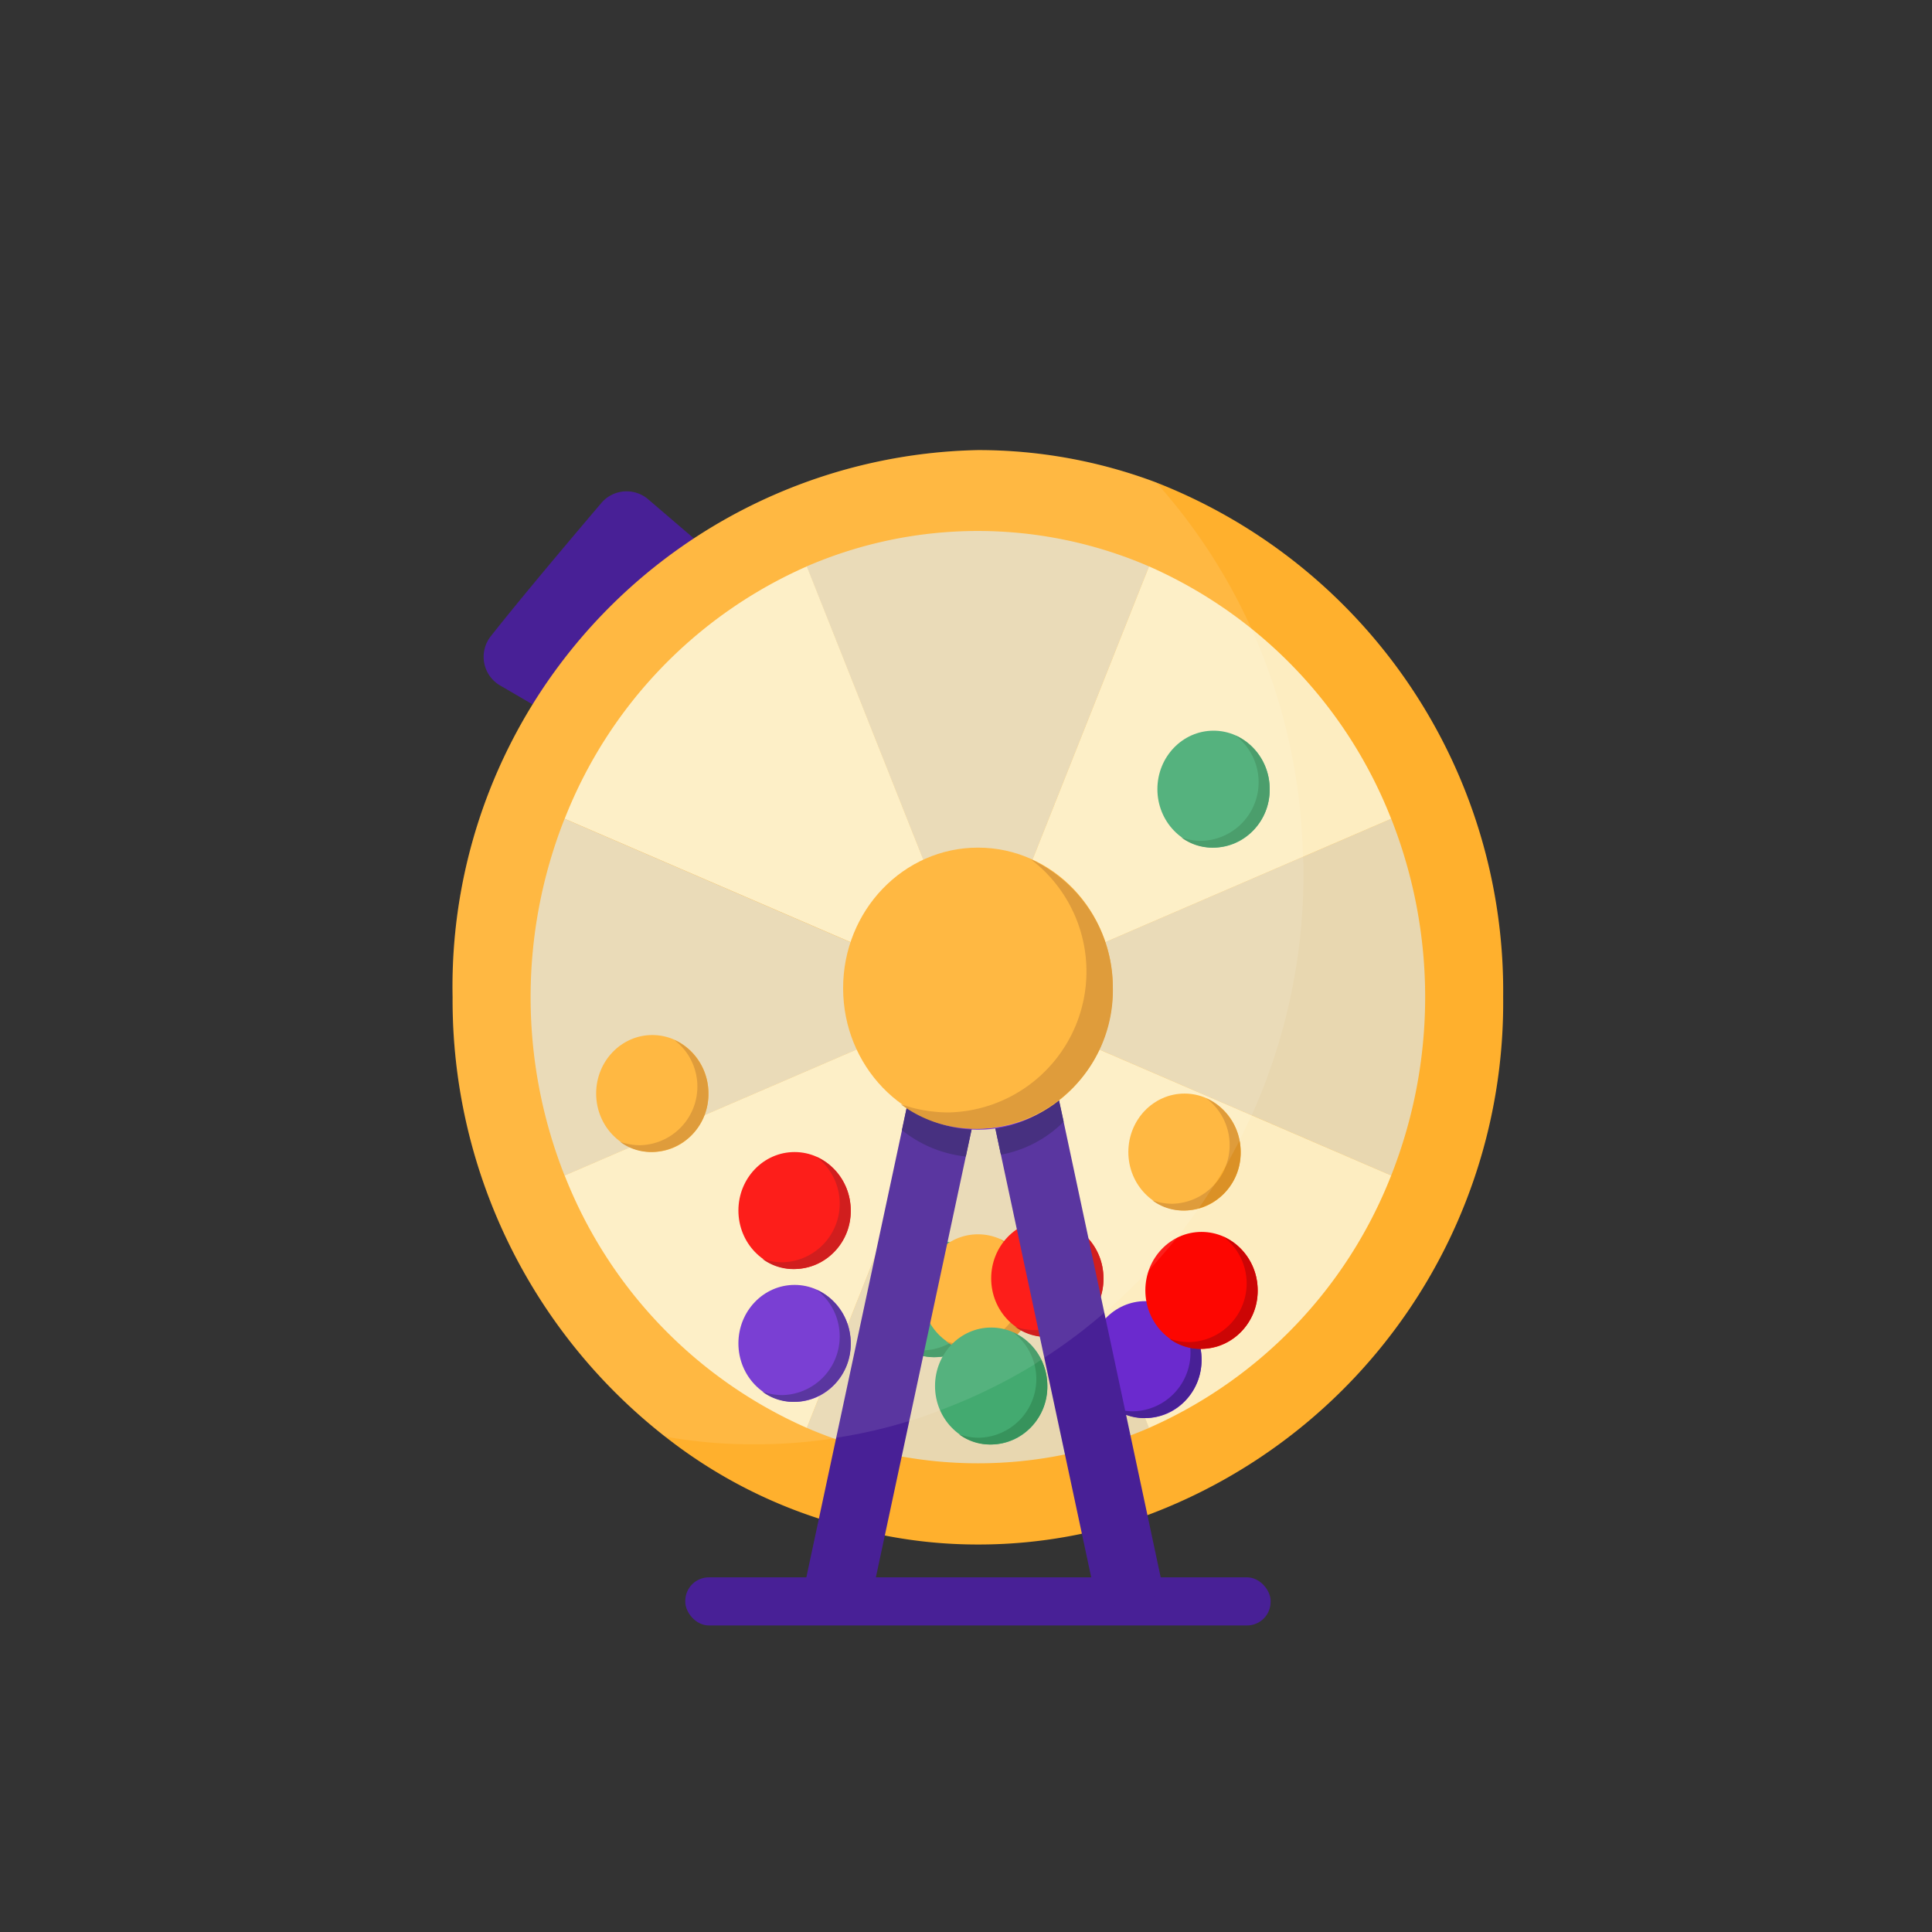 <svg xmlns="http://www.w3.org/2000/svg" viewBox="0 0 30 30"><rect x="0" y="0" width="30" height="30" fill="#333333" stroke="none"/><defs><style>.cls-1{fill:#482096;}.cls-2{fill:#ffb02d;}.cls-3{fill:#e2e1d0;}.cls-3,.cls-4{opacity:0.8;}.cls-4{fill:#fcfce6;}.cls-5{fill:none;}.cls-6{fill:#43aa70;}.cls-7{fill:#37935c;}.cls-8{fill:#db9126;}.cls-9{fill:#6b2ace;}.cls-10{fill:#fd0601;}.cls-11{fill:#cc0505;}.cls-12{fill:#331972;}.cls-13{fill:#fff;opacity:0.1;}</style></defs><g id="Layer_2" data-name="Layer 2"><path class="cls-1" d="M7.619,9.882c.456-.58,1.264-1.537,1.719-2.072a.515.515,0,0,1,.729-.055l1.035.886.087,2.778-2.255-.094L7.769,10.646A.515.515,0,0,1,7.619,9.882Z"/><path class="cls-2" d="M23.341,15.481a8.49,8.49,0,0,1-5.521,8.045,7.523,7.523,0,0,1-1.018.289,7.756,7.756,0,0,1-1.617.168,7.484,7.484,0,0,1-1.447-.14,6.302,6.302,0,0,1-1.018-.261,7.675,7.675,0,0,1-2.394-1.276A8.603,8.603,0,0,1,7.028,15.481a8.329,8.329,0,0,1,8.157-8.492,7.833,7.833,0,0,1,2.769.503A8.479,8.479,0,0,1,23.341,15.481Z"/><path class="cls-3" d="M17.842,8.795a6.697,6.697,0,0,0-5.316,0l2.659,6.688Z"/><path class="cls-4" d="M12.528,8.795a7.122,7.122,0,0,0-3.76,3.919l6.417,2.769Z"/><path class="cls-5" d="M15.185,15.483,8.768,12.714"/><path class="cls-3" d="M21.602,12.714l-6.417,2.769L21.602,18.253a7.535,7.535,0,0,0,0-5.541Z"/><path class="cls-3" d="M8.767,12.713a7.535,7.535,0,0,0,0,5.541l6.417-2.769L8.767,12.715Z"/><path class="cls-4" d="M21.602,12.714a7.122,7.122,0,0,0-3.76-3.919l-2.657,6.688Z"/><path class="cls-3" d="M12.528,22.172a6.697,6.697,0,0,0,5.316,0l-2.659-6.688Z"/><ellipse class="cls-6" cx="14.519" cy="20.166" rx="0.872" ry="0.908"/><path class="cls-7" d="M15.391,20.159a.894.894,0,0,1-.874.915.801.801,0,0,1-.497-.158.949.949,0,0,0,.308.053.911.911,0,0,0,.531-1.637A.912.912,0,0,1,15.391,20.159Z"/><ellipse class="cls-2" cx="15.186" cy="20.074" rx="0.872" ry="0.908"/><path class="cls-8" d="M16.057,20.068a.894.894,0,0,1-.874.915.801.801,0,0,1-.497-.158.949.949,0,0,0,.308.053.911.911,0,0,0,.531-1.637A.912.912,0,0,1,16.057,20.068Z"/><path class="cls-4" d="M17.842,22.172a7.122,7.122,0,0,0,3.76-3.919l-6.417-2.769Z"/><ellipse class="cls-9" cx="17.786" cy="21.112" rx="0.872" ry="0.908"/><path class="cls-1" d="M18.657,21.105a.894.894,0,0,1-.874.915.801.801,0,0,1-.497-.158.948.948,0,0,0,.308.053.911.911,0,0,0,.531-1.637A.912.912,0,0,1,18.657,21.105Z"/><ellipse class="cls-10" cx="16.263" cy="19.851" rx="0.872" ry="0.908"/><path class="cls-11" d="M17.134,19.844a.894.894,0,0,1-.874.915.801.801,0,0,1-.497-.158.948.948,0,0,0,.308.053.911.911,0,0,0,.531-1.637A.912.912,0,0,1,17.134,19.844Z"/><path class="cls-4" d="M8.768,18.253a7.122,7.122,0,0,0,3.76,3.919l2.657-6.688Z"/><rect class="cls-1" x="10.641" y="24.493" width="9.089" height="0.747" rx="0.366"/><polygon class="cls-1" points="15.31 16.487 15.274 16.664 14.997 17.958 13.443 25.23 12.415 24.988 14.006 17.549 14.283 16.245 15.229 16.468 15.31 16.487"/><polygon class="cls-1" points="18.079 24.755 17.052 24.997 15.542 17.93 15.274 16.664 15.229 16.468 15.185 16.254 16.212 16.012 16.516 17.418 18.079 24.755"/><path class="cls-12" d="M16.516,17.418a1.851,1.851,0,0,1-.974.512l-.268-1.266-.277,1.294a1.899,1.899,0,0,1-.992-.41l.277-1.304.947.223-.045-.214,1.027-.242Z"/><ellipse class="cls-9" cx="15.186" cy="15.483" rx="1.976" ry="2.059"/><ellipse class="cls-10" cx="18.657" cy="20.037" rx="0.872" ry="0.908"/><path class="cls-11" d="M19.529,20.03a.894.894,0,0,1-.874.915.801.801,0,0,1-.497-.158.948.948,0,0,0,.308.053.911.911,0,0,0,.531-1.637A.912.912,0,0,1,19.529,20.03Z"/><ellipse class="cls-2" cx="18.393" cy="17.889" rx="0.872" ry="0.908"/><path class="cls-8" d="M19.265,17.882a.894.894,0,0,1-.874.915.801.801,0,0,1-.497-.158.948.948,0,0,0,.308.053.911.911,0,0,0,.531-1.637A.912.912,0,0,1,19.265,17.882Z"/><ellipse class="cls-2" cx="10.129" cy="16.98" rx="0.872" ry="0.908"/><path class="cls-8" d="M11,16.973a.894.894,0,0,1-.874.915.801.801,0,0,1-.497-.158.948.948,0,0,0,.308.053.911.911,0,0,0,.531-1.637A.912.912,0,0,1,11,16.973Z"/><ellipse class="cls-10" cx="12.338" cy="18.797" rx="0.872" ry="0.908"/><path class="cls-11" d="M13.21,18.791a.894.894,0,0,1-.874.915.801.801,0,0,1-.497-.158.949.949,0,0,0,.308.053.911.911,0,0,0,.531-1.637A.912.912,0,0,1,13.21,18.791Z"/><ellipse class="cls-6" cx="15.391" cy="21.522" rx="0.872" ry="0.908"/><path class="cls-7" d="M16.263,21.515a.894.894,0,0,1-.874.915.801.801,0,0,1-.497-.158.949.949,0,0,0,.308.053.911.911,0,0,0,.531-1.637A.912.912,0,0,1,16.263,21.515Z"/><ellipse class="cls-6" cx="18.844" cy="12.254" rx="0.872" ry="0.908"/><path class="cls-7" d="M19.715,12.247a.894.894,0,0,1-.874.915.801.801,0,0,1-.497-.158.949.949,0,0,0,.308.053.911.911,0,0,0,.531-1.637A.912.912,0,0,1,19.715,12.247Z"/><ellipse class="cls-9" cx="12.338" cy="20.86" rx="0.872" ry="0.908"/><path class="cls-1" d="M13.21,20.853a.894.894,0,0,1-.874.915.801.801,0,0,1-.497-.158.949.949,0,0,0,.308.053.911.911,0,0,0,.531-1.637A.912.912,0,0,1,13.21,20.853Z"/><ellipse class="cls-2" cx="15.186" cy="15.344" rx="2.094" ry="2.182"/><path class="cls-8" d="M17.28,15.328a2.147,2.147,0,0,1-2.099,2.199,1.925,1.925,0,0,1-1.193-.38,2.279,2.279,0,0,0,.741.127,2.189,2.189,0,0,0,1.276-3.932A2.192,2.192,0,0,1,17.28,15.328Z"/><path class="cls-13" d="M20.241,13.545a9.119,9.119,0,0,1-.804,3.771l-.188.391c-.071.14-.143.27-.214.4-.063.093-.116.196-.179.289,0,.009-.009.019-.018.028-.071.112-.143.223-.223.335q-.174.251-.348.475c-.143.168-.277.326-.42.484q-.335.349-.697.67h-.009l-.009.009a8.266,8.266,0,0,1-.92.689.194.194,0,0,0-.045.028c-.036.028-.071.047-.107.074a8.477,8.477,0,0,1-1.456.708,4.94,4.94,0,0,1-.482.168,7.739,7.739,0,0,1-1.135.261c-.009,0-.018.009-.036.009a7.803,7.803,0,0,1-1.242.093,7.518,7.518,0,0,1-1.385-.121A8.603,8.603,0,0,1,7.028,15.481a8.329,8.329,0,0,1,8.157-8.492,7.833,7.833,0,0,1,2.769.503,8.907,8.907,0,0,1,1.483,2.281,9.075,9.075,0,0,1,.795,3.529A2.203,2.203,0,0,1,20.241,13.545Z"/></g></svg>